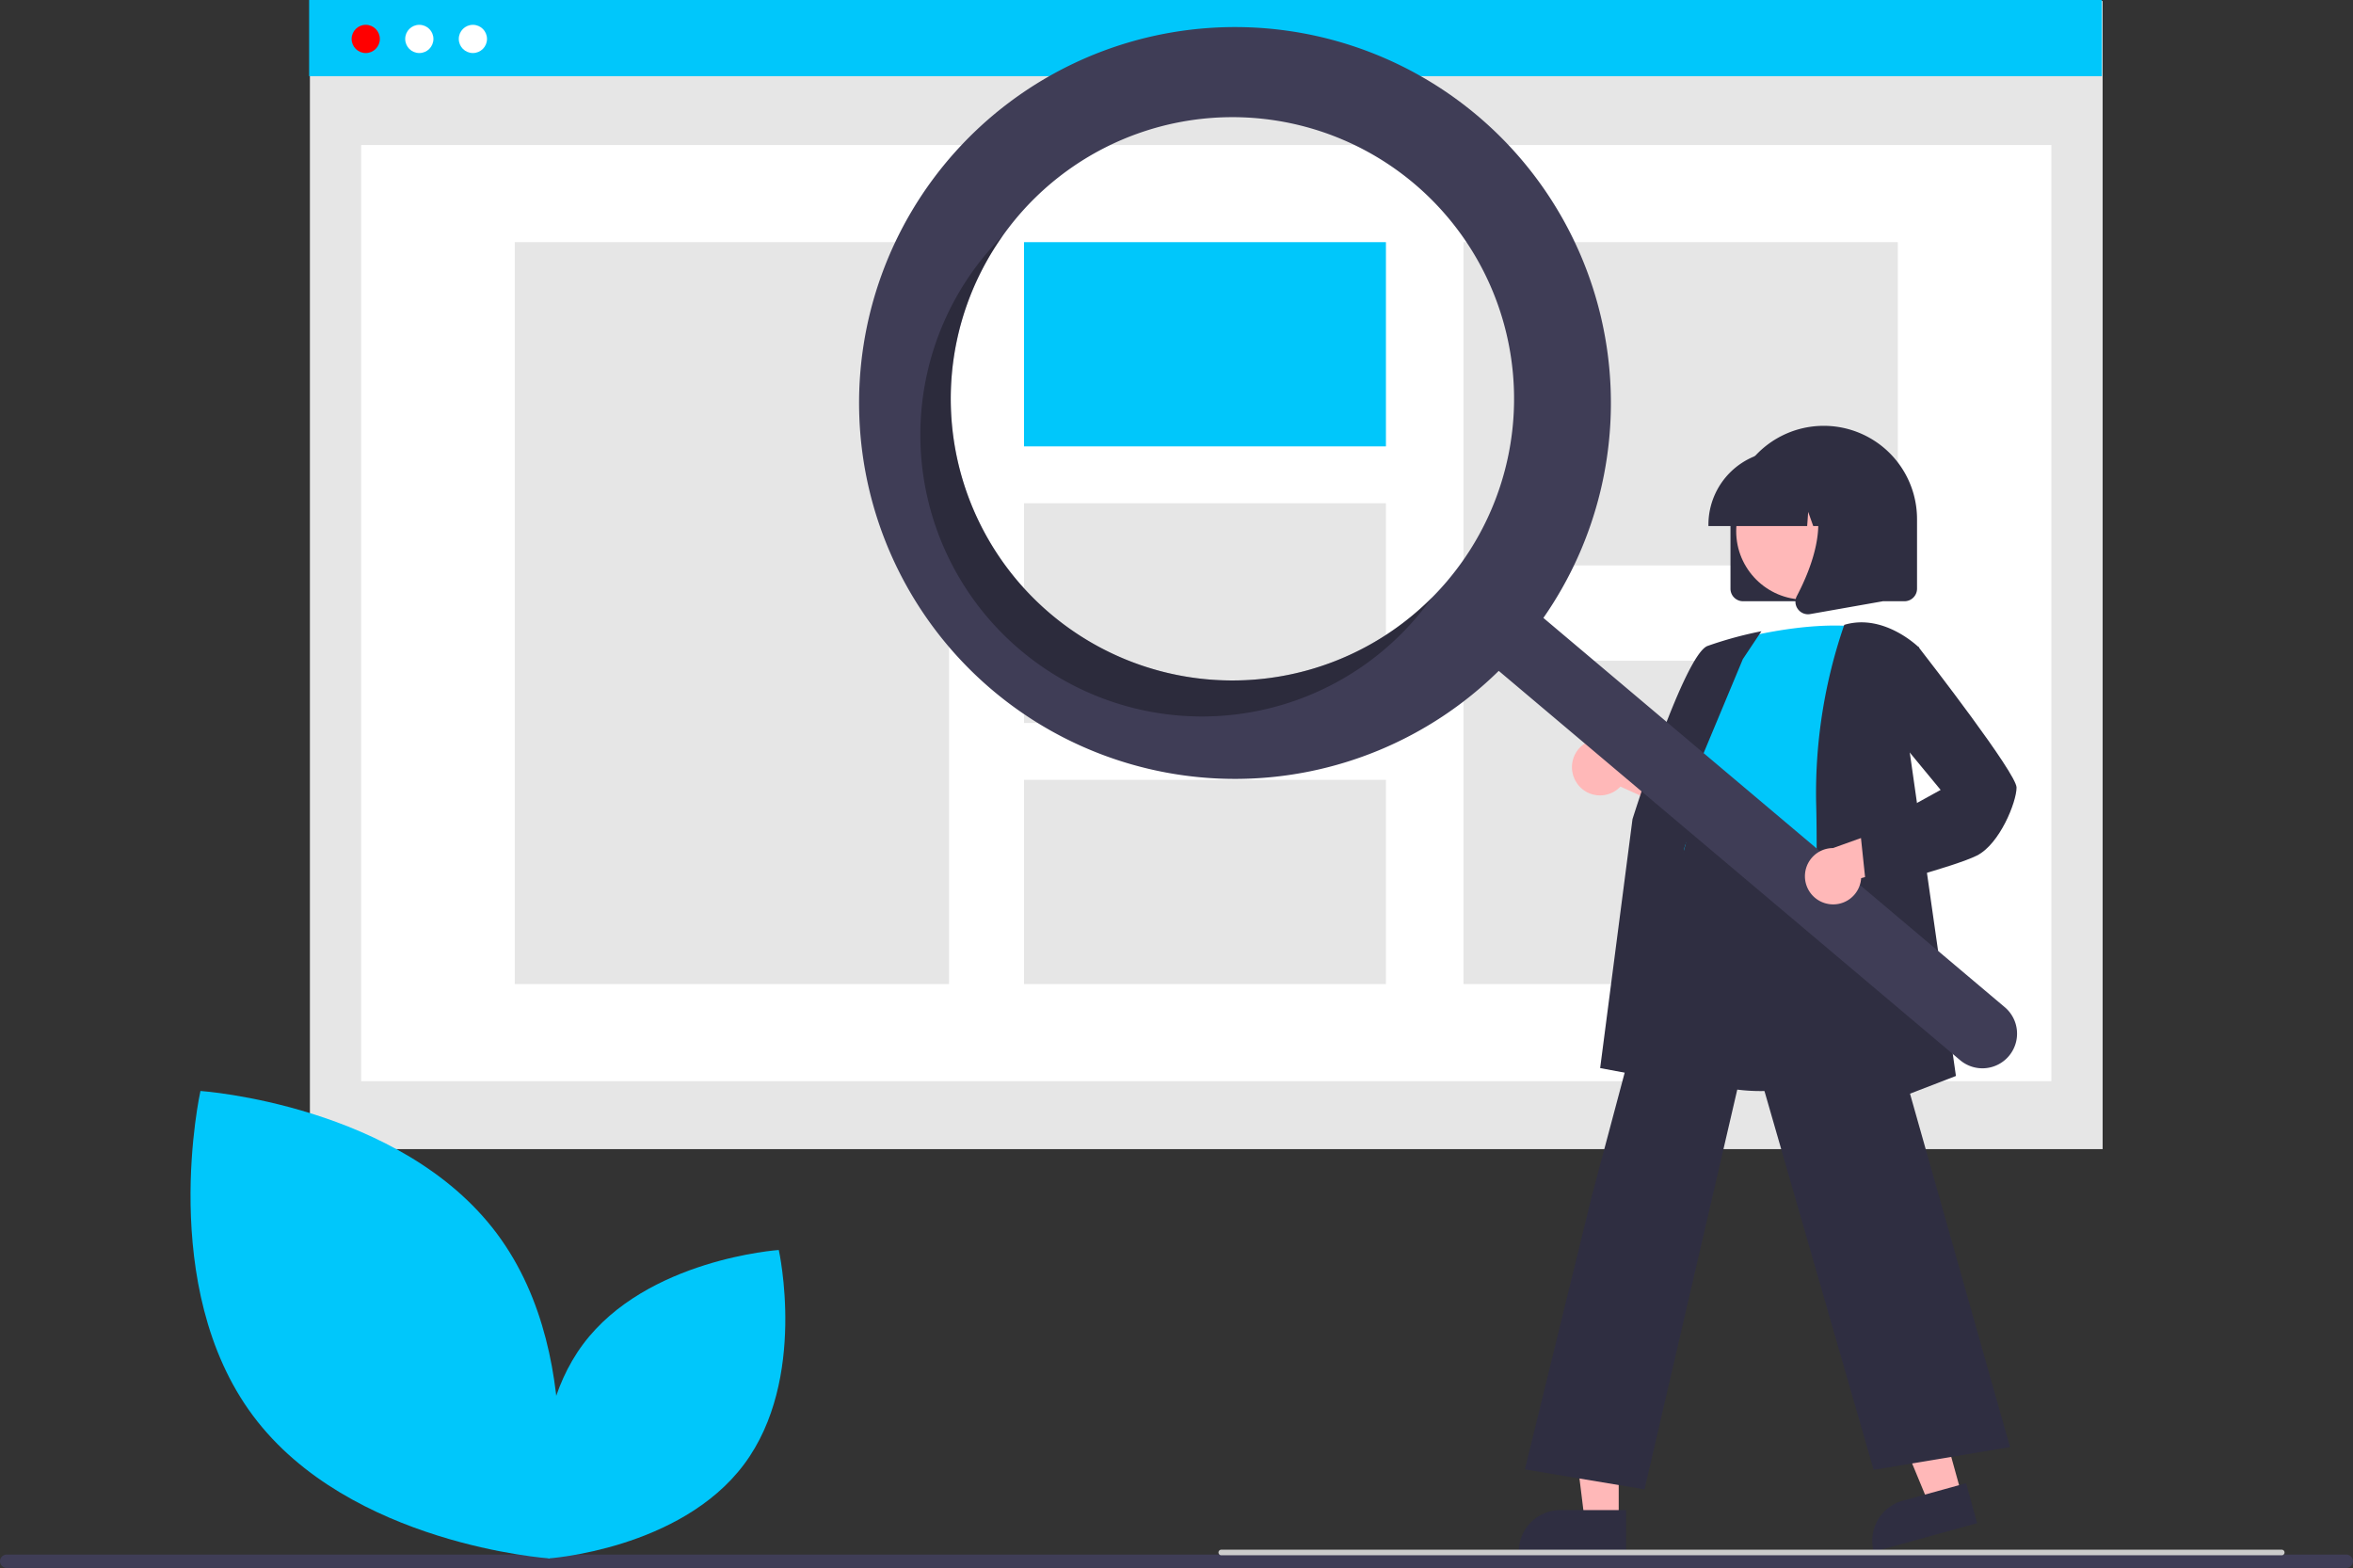 <?xml version="1.0" encoding="UTF-8"?> <svg xmlns="http://www.w3.org/2000/svg" width="208.433" height="138.898" viewBox="0 0 208.433 138.898"><rect x="0" y="0" width="208.433" height="138.898" fill="#333333" stroke="none"/><g id="undraw_Web_search_re_efla" transform="translate(27.384)"><rect id="Rectangle_1237" data-name="Rectangle 1237" width="158.803" height="101.704" transform="translate(0.068 0.09)" fill="#e6e6e6"></rect><rect id="Rectangle_1238" data-name="Rectangle 1238" width="149.721" height="82.931" transform="translate(4.609 12.846)" fill="#fff"></rect><rect id="Rectangle_1239" data-name="Rectangle 1239" width="158.803" height="6.747" fill="#00c7fb"></rect><circle id="Ellipse_79" data-name="Ellipse 79" cx="1.25" cy="1.25" r="1.25" transform="translate(3.763 2.199)" fill="red"></circle><circle id="Ellipse_80" data-name="Ellipse 80" cx="1.25" cy="1.25" r="1.25" transform="translate(8.509 2.199)" fill="#fff"></circle><circle id="Ellipse_81" data-name="Ellipse 81" cx="1.25" cy="1.25" r="1.25" transform="translate(13.256 2.199)" fill="#fff"></circle><rect id="Rectangle_1240" data-name="Rectangle 1240" width="38.471" height="65.722" transform="translate(18.213 21.451)" fill="#e6e6e6"></rect><rect id="Rectangle_1241" data-name="Rectangle 1241" width="32.059" height="18.091" transform="translate(63.325 21.451)" fill="#00c7fb"></rect><rect id="Rectangle_1242" data-name="Rectangle 1242" width="32.059" height="19.465" transform="translate(63.325 44.58)" fill="#e6e6e6"></rect><rect id="Rectangle_1243" data-name="Rectangle 1243" width="32.059" height="18.091" transform="translate(63.325 69.082)" fill="#e6e6e6"></rect><rect id="Rectangle_1244" data-name="Rectangle 1244" width="38.471" height="28.641" transform="translate(102.254 21.451)" fill="#e6e6e6"></rect><rect id="Rectangle_1245" data-name="Rectangle 1245" width="38.471" height="28.641" transform="translate(102.254 58.532)" fill="#e6e6e6"></rect><path id="Path_279" data-name="Path 279" d="M755.712,338.072v-6.166a8.262,8.262,0,0,1,16.525,0v6.166a1.111,1.111,0,0,1-1.11,1.11H756.822A1.111,1.111,0,0,1,755.712,338.072Z" transform="translate(-629.807 -285.922)" fill="#2f2e41"></path><path id="Path_280" data-name="Path 280" d="M570.874,502.452l-2.914.807-4.5-10.857,4.3-1.19Z" transform="translate(-424.489 -370.059)" fill="#ffb8b8"></path><path id="Path_281" data-name="Path 281" d="M3.672,0H9.5V3.672H0A3.672,3.672,0,0,1,3.672,0Z" transform="translate(137.62 133.922) rotate(-15.47)" fill="#2f2e41"></path><path id="Path_282" data-name="Path 282" d="M456.7,510.25h-3.024l-1.439-11.663H456.7Z" transform="translate(-340.695 -375.615)" fill="#ffb8b8"></path><path id="Path_283" data-name="Path 283" d="M438.1,542.372h5.832v3.672h-9.5a3.672,3.672,0,0,1,3.672-3.672Z" transform="translate(-327.277 -408.6)" fill="#2f2e41"></path><path id="Path_284" data-name="Path 284" d="M699.252,440.111a2.48,2.48,0,0,0,3.8.226l8.038,3.615-.731-4.521-7.521-2.74a2.494,2.494,0,0,0-3.582,3.42Z" transform="translate(-586.896 -370.657)" fill="#ffb8b8"></path><path id="Path_285" data-name="Path 285" d="M729.967,464.378a16.3,16.3,0,0,1-7.337-1.495,9.475,9.475,0,0,1-4.861-5.812c-1.145-3.625.3-7.187,1.695-10.632a23.762,23.762,0,0,0,1.894-6.137l.074-.705c.33-3.169.615-5.906,2.194-6.932a3.839,3.839,0,0,1,3.364-.093l13.576,4.41-.5,25.772-.083.028A36.055,36.055,0,0,1,729.967,464.378Z" transform="translate(-600.909 -367.735)" fill="#2f2e41"></path><path id="Path_286" data-name="Path 286" d="M743.015,396.777s6.659-1.973,11.839-1.233c0,0-2.96,16.278-1.973,21.7s-17.142,2.1-13.442-3.083L740.672,408a4.114,4.114,0,0,1-.247-5.426Z" transform="translate(-617.172 -339.964)" fill="#00c7fb"></path><path id="Path_287" data-name="Path 287" d="M717.113,437.657l-8.207-1.539,2.865-22.051c.193-.616,4.631-14.587,6.647-15.343a34.419,34.419,0,0,1,4.481-1.245l.292-.058-1.646,2.469-6.552,15.7Z" transform="translate(-594.545 -341.503)" fill="#2f2e41"></path><path id="Path_288" data-name="Path 288" d="M692.453,524.494l-10.6-1.767,5.951-24.3,8.855-33.232.087.59c.007.044.834,4.385,13.109,2.459l.108-.017.03.105,14.836,52.421-12.083,2.014-11.021-38.246Z" transform="translate(-574.161 -392.561)" fill="#2f2e41"></path><path id="Path_289" data-name="Path 289" d="M784.436,439.391l.007-.187c.007-.207.737-20.81.493-29.1a45.708,45.708,0,0,1,2.474-15.586l.022-.058.06-.017c3.482-.995,6.5,1.974,6.534,2l.042.042-.992,8.183,4.246,29.755Z" transform="translate(-651.446 -339.11)" fill="#2f2e41"></path><circle id="Ellipse_82" data-name="Ellipse 82" cx="6.058" cy="6.058" r="6.058" transform="translate(126.412 41.001)" fill="#ffb8b8"></circle><path id="Path_290" data-name="Path 290" d="M747.787,339.179a6.543,6.543,0,0,1,6.536-6.536h1.233a6.543,6.543,0,0,1,6.536,6.536v.123h-2.606l-.889-2.489-.178,2.489h-1.347l-.448-1.256-.09,1.256h-8.747Z" transform="translate(-623.836 -292.702)" fill="#2f2e41"></path><path id="Path_291" data-name="Path 291" d="M779.258,355.013a1.093,1.093,0,0,1-.087-1.161c1.307-2.486,3.137-7.079.708-9.911l-.175-.2h7.051v10.586l-6.405,1.13a1.141,1.141,0,0,1-.2.017A1.105,1.105,0,0,1,779.258,355.013Z" transform="translate(-647.384 -301.06)" fill="#2f2e41"></path><path id="Path_292" data-name="Path 292" d="M497.5,188.27a33.3,33.3,0,1,0,1.888,49.181l40.848,34.468a3.069,3.069,0,1,0,3.963-4.687l0,0L503.343,232.76A33.3,33.3,0,0,0,497.5,188.27Zm-2.633,41.171a24.95,24.95,0,1,1-2.979-35.158h0A24.95,24.95,0,0,1,494.864,229.441Z" transform="translate(-394.011 -178.023)" fill="#3f3d56"></path><path id="Path_293" data-name="Path 293" d="M476.465,288.805a24.951,24.951,0,0,1-4.234-33.54q-.716.721-1.384,1.509a24.95,24.95,0,1,0,38.137,32.18q.666-.79,1.255-1.618A24.951,24.951,0,0,1,476.465,288.805Z" transform="translate(-410.771 -234.408)" opacity="0.3" style="isolation: isolate"></path><path id="Path_294" data-name="Path 294" d="M784.358,471.965a2.48,2.48,0,0,0,3.064-2.252l8.493-2.357-3.452-3.01-7.535,2.7a2.494,2.494,0,0,0-.569,4.92Z" transform="translate(-649.943 -391.921)" fill="#ffb8b8"></path><g id="Group_1471" data-name="Group 1471" transform="translate(-27.384 96.643)"><path id="Path_446" data-name="Path 446" d="M-771.345,1565H-564.1a.592.592,0,0,0,.592-.592.592.592,0,0,0-.592-.592H-771.345a.592.592,0,0,0-.592.592A.592.592,0,0,0-771.345,1565Z" transform="translate(771.937 -1522.749)" fill="#3f3d56"></path><path id="Path_447" data-name="Path 447" d="M-498.091,1523.231c8.539,11.435,26.263,12.638,26.263,12.638s3.881-17.336-4.658-28.771-26.263-12.639-26.263-12.639S-506.63,1511.8-498.091,1523.231Z" transform="translate(520.506 -1494.46)" fill="#00c7fb"></path><path id="Path_448" data-name="Path 448" d="M-519.509,1537.231c-5.634,7.546-17.33,8.34-17.33,8.34s-2.56-11.439,3.074-18.985,17.33-8.339,17.33-8.339S-513.875,1529.685-519.509,1537.231Z" transform="translate(585.42 -1504.161)" fill="#00c7fb"></path></g><path id="Path_295" data-name="Path 295" d="M802.947,424.457l-.517-4.91,7.094-3.914-4.625-5.6.755-6.289,1.879-.805.058.075c.886,1.139,8.658,11.168,8.658,12.408,0,1.273-1.487,5.013-3.521,6.03-1.962.981-9.331,2.888-9.643,2.969Z" transform="translate(-665.003 -345.66)" fill="#2f2e41"></path><path id="Path_296" data-name="Path 296" d="M665.983,727.79h-93.97a.247.247,0,0,1,0-.493h93.97a.247.247,0,0,1,0,.493Z" transform="translate(-491.23 -590.018)" fill="#ccc"></path></g></svg> 